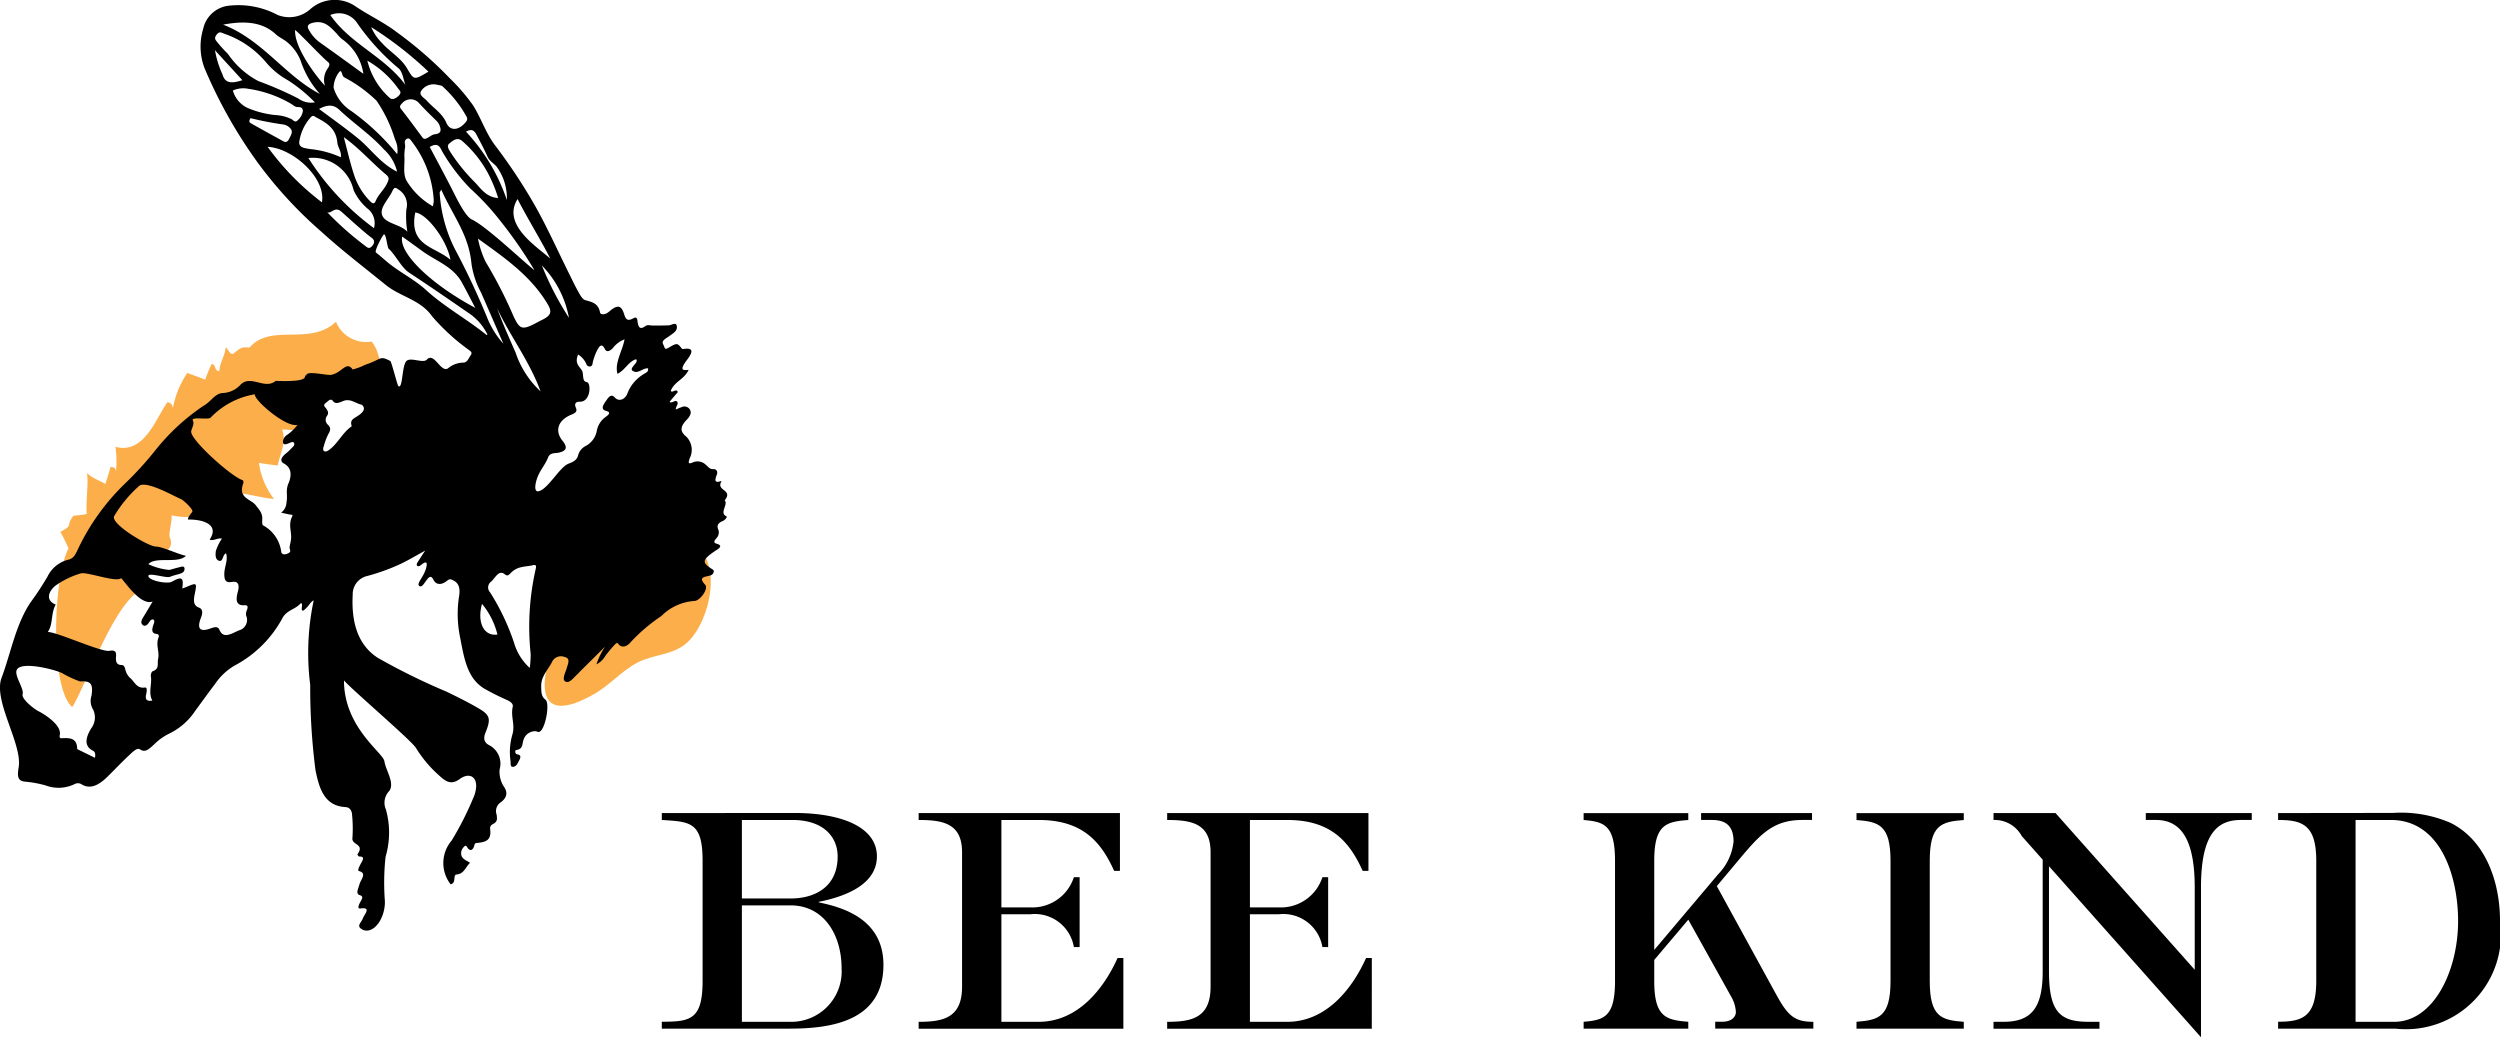 <svg id="Bee_kind" data-name="Bee kind" xmlns="http://www.w3.org/2000/svg" width="190.029" height="78.85" viewBox="0 0 190.029 78.85">
  <path id="Path_597" data-name="Path 597" d="M860.288,75.264v.525c2.169.131,3.1.153,3.1,3.1v9.135c0,2.95-.933,3.1-3.1,3.1v.525h9.706c3.181,0,7.14-.568,7.14-4.852,0-3.475-3.083-4.371-4.912-4.743v-.044c1.75-.35,4.416-1.2,4.416-3.453,0-2.273-2.785-3.3-6.246-3.3Zm6.087,15.867V82.28h3.7c2.527,0,3.879,2.229,3.879,4.786a3.834,3.834,0,0,1-3.919,4.065Zm0-9.376V75.789h3.839c2.366,0,3.44,1.289,3.44,2.776,0,2.251-1.65,3.191-3.58,3.191Z" transform="translate(-809.983 -13.461)"/>
  <path id="Path_598" data-name="Path 598" d="M890.14,86.279H889.7c-1.074,2.4-3.064,4.852-5.987,4.852h-2.844V82.957h2.187a3.012,3.012,0,0,1,3.322,2.491h.437V80.138h-.437a3.315,3.315,0,0,1-3.322,2.295h-2.187V75.789h2.844c3.422,0,4.774,1.77,5.727,3.868h.439V75.264h-15.3v.525c1.851,0,3.3.262,3.3,2.448V88.465c0,2.382-1.451,2.666-3.3,2.666v.525H890.14Z" transform="translate(-804.751 -13.461)"/>
  <path id="Path_599" data-name="Path 599" d="M903.965,86.279h-.437c-1.074,2.4-3.064,4.852-5.987,4.852H894.7V82.957h2.187a3.012,3.012,0,0,1,3.322,2.491h.437V80.138h-.437a3.315,3.315,0,0,1-3.322,2.295H894.7V75.789h2.844c3.422,0,4.774,1.77,5.727,3.868h.438V75.264h-15.3v.525c1.851,0,3.3.262,3.3,2.448V88.465c0,2.382-1.451,2.666-3.3,2.666v.525h15.554Z" transform="translate(-799.691 -13.461)"/>
  <path id="Path_600" data-name="Path 600" d="M929.047,91.131c-1.412,0-1.93-.437-2.823-2.076l-4.516-8.239,1.173-1.4c1.949-2.317,2.885-3.628,5.331-3.628h.735v-.525h-8.433v.525h.817c.973,0,1.65.372,1.65,1.639a4.162,4.162,0,0,1-1.175,2.491l-4.853,5.748V78.892c0-2.732.876-2.972,2.587-3.1v-.525h-7.955v.525c1.552.131,2.386.372,2.386,3.1v9.135c0,2.732-.835,2.972-2.386,3.1v.525h7.955v-.525c-1.711-.131-2.587-.372-2.587-3.1v-1.6l2.587-3.06,3.241,5.813a2.639,2.639,0,0,1,.377,1.2c0,.437-.417.743-.993.743h-.578v.525h7.459Z" transform="translate(-791.211 -13.461)"/>
  <path id="Path_601" data-name="Path 601" d="M934.924,91.131c-1.71-.131-2.586-.372-2.586-3.1V78.892c0-2.732.876-2.972,2.586-3.1v-.525h-8.154v.525c1.691.131,2.586.372,2.586,3.1v9.135c0,2.732-.894,2.972-2.586,3.1v.525h8.154Z" transform="translate(-785.654 -13.461)"/>
  <path id="Path_602" data-name="Path 602" d="M950.165,80.924c0-4.174,1.294-5.136,3.045-5.136h.814v-.525h-8.055v.525h.776c1.929,0,2.944,1.53,2.944,5.136v6.251L939.107,75.264h-4.713v.525a2.339,2.339,0,0,1,2.147,1.224l1.591,1.792v8.5c0,2.688-.8,3.825-2.964,3.825h-.775v.525h8.055v-.525h-.815c-2.147,0-3.023-.7-3.023-3.825v-8l11.555,13Z" transform="translate(-782.864 -13.461)"/>
  <path id="Path_603" data-name="Path 603" d="M950.23,75.264v.525c1.851,0,2.9.372,2.9,3.1v9.135c0,2.732-1.053,3.1-2.9,3.1v.525h8.912a7.22,7.22,0,0,0,7.955-8.2c0-2.95-1.094-6.1-3.739-7.431a9.448,9.448,0,0,0-4.4-.765Zm5.889,15.867V75.789H958.8c3.857,0,5.112,4.415,5.112,7.671,0,3.847-1.891,7.671-4.855,7.671Z" transform="translate(-777.068 -13.461)"/>
  <g id="Group_34" data-name="Group 34">
    <path id="Path_604" data-name="Path 604" d="M851.453,51.258a7.4,7.4,0,0,0-1.823.112c.164.885-.4,1.65-.372,2.492-.72-.391-2.277-.479-2.933-.784.131.65-.2,1.531-.029,2.175-.373-.184-1.03-.335-1.414-.546a6.872,6.872,0,0,0,.343,1.519c-.1-.02-1.362-.128-1.462-.111.329.986-.09,1.623-.338,2.735-.466-.066-.972-.109-1.427-.206a5.724,5.724,0,0,0,1.149,2.751c-1.44-.132-2.543-.646-4.14-.458-1.616.19-.4,2.378-3.646,1.7.029.484-.2,1.277-.16,1.625.9,2.1-3.856.664-1.642,3.836-2.365.363-4.7,7.531-5.755,9.118-1.707-1.5-1.459-9.791-.279-12.067a11.324,11.324,0,0,0-.625-1.25c1.018-.534.392-.423,1-1.231a9.288,9.288,0,0,0,1.011-.13c-.085-1,.143-2.135.021-3.125.332.395,1.153.657,1.389.847.111-.314.362-1.139.395-1.3.291,0,.43.131.417.384a8.278,8.278,0,0,0-.038-1.912c2.221.586,3.088-2.233,3.957-3.4a.48.48,0,0,1,.4.484,7.1,7.1,0,0,1,1.1-2.7c.288.107,1.2.429,1.362.518a9.622,9.622,0,0,1,.5-1.213c.369.107.157.525.572.56.023-.608.444-1.22.488-1.821.135.071.347.611.563.5.561-.438.617-.54,1.239-.469,1.657-1.9,4.58-.085,6.58-1.966a2.462,2.462,0,0,0,2.707,1.5c.56.725.441,1.186.881,1.834" transform="translate(-822.317 -23.466)" fill="#fbae49"/>
    <path id="Path_605" data-name="Path 605" d="M864.859,60.208c2.538,1.182,1.549,5.923-.235,7.582-1.072,1-2.578.893-3.826,1.557-1.214.646-2.071,1.7-3.28,2.386-5.518,3.139-3.811-2.81-1.987-5.946,2.455-4.218,5.454-5.323,9.328-5.58" transform="translate(-812.368 -18.971)" fill="#fbae49"/>
    <path id="Path_606" data-name="Path 606" d="M868.793,80.524a5.654,5.654,0,0,1,.661-1.354l-1.96,1.944c-.035.036-.064.083-.1.116-.306.254-.638.762-.947.6s-.005-.676.1-1.05c.094-.344.292-.721-.18-.826a.749.749,0,0,0-.97.432c-.313.575-.809,1.072-.8,1.773.008.43-.009.794.32,1.038s.065,1.907-.335,2.358c-.179.2-.283.044-.417.046a.922.922,0,0,0-.9.622c-.13.3-.012.731-.56.806-.128.018-.108.3.074.329.247.036.3.182.151.445-.112.2-.2.464-.442.5-.281.038-.19-.255-.223-.443a4.755,4.755,0,0,1,.154-2.045c.2-.744-.152-1.324.015-2.069.056-.25-.214-.418-.445-.523a17.736,17.736,0,0,1-1.7-.852c-1.388-.815-1.573-2.5-1.895-4.1a8.756,8.756,0,0,1-.03-2.983c.078-.537-.014-.952-.462-1.157-.175-.082-.239-.145-.477.045-.41.329-.822.306-1.011-.078-.208-.421-.374-.194-.6.116-.135.18-.309.484-.489.341-.153-.12.055-.389.169-.594a3.3,3.3,0,0,0,.34-.69c.078-.31.182-.755-.37-.307-.1.081-.225.146-.3.051s.018-.225.086-.333c.138-.22.281-.436.529-.811-.7.385-1.258.716-1.822.99a15.49,15.49,0,0,1-2.576.938,1.419,1.419,0,0,0-1.111,1.416c-.113,2.114.387,3.825,1.911,4.81a49.474,49.474,0,0,0,5.229,2.572c.871.426,1.747.851,2.572,1.352.742.454.783.776.379,1.765-.216.527-.015.8.289.952a1.578,1.578,0,0,1,.788,1.834,2.051,2.051,0,0,0,.358,1.362c.243.385.232.785-.3,1.161a.793.793,0,0,0-.288.914c.038.283.1.542-.292.729a.345.345,0,0,0-.2.372c.134.933-.451,1-1.026,1.057-.185.019-.152.152-.194.255-.123.309-.272.352-.447.178-.1-.1-.146-.385-.373-.083a.64.64,0,0,0-.113.68c.132.243.395.314.623.481-.337.316-.453.837-1.014.884-.324.027.012.642-.459.746a2.628,2.628,0,0,1,.079-3.327,23.849,23.849,0,0,0,1.651-3.255,2.365,2.365,0,0,0,.2-.718c.108-.869-.511-1.236-1.242-.7-.7.515-1.128.127-1.621-.325a9.225,9.225,0,0,1-1.709-2.05c-.35-.567-4.987-4.532-5.465-5.125,0,3.587,2.98,5.486,3.073,6.15.1.688.8,1.636.374,2.25a1.29,1.29,0,0,0-.259,1.419,6.475,6.475,0,0,1-.026,3.588,18.278,18.278,0,0,0-.052,3.362,2.941,2.941,0,0,1-.329,1.426c-.407.773-1.081,1.05-1.541.632-.235-.212.1-.471.182-.706.127-.355.7-.9-.169-.784-.276.037-.115-.3-.007-.5.124-.234.276-.415-.061-.52-.317-.1-.088-.516-.008-.814.1-.373.594-.848-.038-1.009-.139-.037.03-.347.121-.526.139-.272.387-.583-.092-.579-.064,0-.156-.146-.145-.163.585-.832-.459-.678-.38-1.253a10.359,10.359,0,0,0-.025-1.724c-.01-.366-.19-.6-.495-.617-1.608-.086-2.005-1.4-2.289-2.813a49.439,49.439,0,0,1-.4-6.479,19.265,19.265,0,0,1,.266-6.425c-.238.117-.339.358-.5.518-.2.2-.482.526-.391-.075.018-.119-.018-.31-.138-.179-.4.44-.981.464-1.328,1.049A8.773,8.773,0,0,1,841.31,80.6a4.561,4.561,0,0,0-1.507,1.415c-.512.667-1,1.354-1.5,2.031a4.961,4.961,0,0,1-2.057,1.772,4.358,4.358,0,0,0-1.091.806c-.336.29-.635.65-1.059.352-.217-.153-.591.235-.841.469-.567.527-1.1,1.1-1.655,1.642-.62.6-1.25.94-1.9.574a.519.519,0,0,0-.545-.053,2.786,2.786,0,0,1-2.213.117,8.421,8.421,0,0,0-1.507-.285c-.623-.031-.679-.374-.557-1.093.3-1.769-1.955-5.054-1.3-6.8.712-1.905,1.067-4.04,2.2-5.733a23.039,23.039,0,0,0,1.291-1.964,2.382,2.382,0,0,1,1.578-1.285c.355-.087.473-.284.642-.6a17.1,17.1,0,0,1,3.691-5.206,25.934,25.934,0,0,0,2.283-2.507,16.3,16.3,0,0,1,3.64-3.37c.613-.339.884-.947,1.475-.989a1.922,1.922,0,0,0,1.34-.605c.78-.847,1.859.391,2.7-.318,2.968.113,1.966-.473,2.337-.411-.064-.407,1.542.012,1.873-.048.84-.15,1.153-1.09,1.638-.407a4.82,4.82,0,0,0,.948-.357c1.294-.422,1.071-.728,1.914-.288.089.046.533,1.839.608,1.9.33.279.266-1.362.571-1.84.276-.433,1.3.161,1.6-.167.552-.6,1.057,1.02,1.6.668a1.869,1.869,0,0,1,1.141-.438c.325.02.428-.335.577-.538.2-.265-.055-.354-.173-.459a16.118,16.118,0,0,1-2.742-2.515c-.885-1.272-2.411-1.489-3.513-2.382-1.653-1.339-3.34-2.628-4.916-4.062a32.1,32.1,0,0,1-4.87-5.3,36.014,36.014,0,0,1-4-7.117,4.6,4.6,0,0,1-.108-2.989,2.248,2.248,0,0,1,1.831-1.753,6.372,6.372,0,0,1,3.838.694,2.4,2.4,0,0,0,2.452-.426,2.794,2.794,0,0,1,3.475-.223c1.02.688,2.16,1.213,3.132,1.962a29.8,29.8,0,0,1,4.023,3.5,14.692,14.692,0,0,1,1.774,2.067c.6.959.962,2.094,1.643,3a42.289,42.289,0,0,1,2.983,4.483c.982,1.721,1.806,3.575,2.7,5.37.231.463.452.934.706,1.376.131.229.28.512.508.571.52.137.981.257,1.1.922.04.206.4.2.693-.059.619-.541.926-.5,1.138.189.108.354.227.582.679.331.35-.194.316.115.356.328.059.309.159.559.571.261.18-.131.339-.057.507-.052.422.012.851,0,1.281-.012.219-.008.555-.287.612.057.064.376-.291.55-.549.744-.12.093-.255.161-.373.258-.286.232-.092.377-.04.548s.1.234.325.1c.669-.389.673-.372,1.02.059a.13.13,0,0,0,.112.034c1.191-.2.311.761.153,1-.392.581-.219.643.251.582-.322.716-1.076.888-1.354,1.583.078.236.441-.221.53.111l-.624.731c.165.173.4-.157.55-.026.193.167-.105.4-.076.615.152-.061.3-.13.445-.18a.482.482,0,0,1,.643.22c.137.255-.066.544-.249.731-.606.619-.452.964-.025,1.311a1.418,1.418,0,0,1,.243,1.625c-.124.369-.12.466.231.316a.9.9,0,0,1,.984.172c.182.141.291.359.591.339.208-.014.351.172.254.422-.165.421-.18.652.3.49.019-.007.038.012.056.019-.456.731.925.605.24,1.442.3.285-.422.967.117,1.2.131.056-.1.3-.251.366-.392.161-.492.367-.329.71a.64.64,0,0,1-.178.617c-.163.2-.228.328.025.4.6.169.065.432-.138.571-.952.654-.993.861-.22,1.35.086.053.183.089.137.243a.363.363,0,0,1-.258.254c-.413.117-.952.1-.381.71.269.29-.406,1.254-.865,1.229a3.912,3.912,0,0,0-2.474,1.145,13.082,13.082,0,0,0-2.333,1.987c-.272.336-.7.485-.954.105-.042-.063-.132-.051-.22.046a9.4,9.4,0,0,0-.754.9,1.6,1.6,0,0,1-.679.634m-28.456-9.556c-.324-.089-.665.216-.936.068.693-1.018-.239-1.53-1.651-1.523.012-.243.22-.4.333-.6.094-.161-.691-.889-.86-.951-.4-.148-2.646-1.456-3.184-1a9.609,9.609,0,0,0-1.888,2.28c-.362.571,2.609,2.339,3.166,2.328.452-.008,1.8.627,2.285.7-.615.637-2.3.018-2.863.638a4.8,4.8,0,0,0,1.608.438c.243-.074.486-.138.731-.2.171-.04.41-.139.414.112,0,.3-.259.343-.449.411a5.3,5.3,0,0,0-.658.2c-.258.128-1.693-.373-1.641-.048.059.355,1.452.606,1.776.425.766-.432.925-.329.8.512.113-.042.223-.079.331-.124.773-.328.792-.328.623.514-.1.494-.137.9.318,1.063.284.105.295.4.153.758q-.488,1.246.682.839c.3-.1.586-.227.724.1.3.717.933.262,1.471.034a.823.823,0,0,0,.545-1.146.768.768,0,0,1,.077-.423c.089-.251.042-.359-.193-.344-.665.041-.672-.421-.505-1.033.131-.481.056-.828-.462-.736-.5.089-.576-.187-.568-.658.01-.493.307-1.055.128-1.524-.291.139-.2.68-.541.567-.259-.086-.28-.41-.227-.753a3.506,3.506,0,0,1,.46-.926m4.5-1.974a1.022,1.022,0,0,0,.407-.8c.1-.481-.078-.9.142-1.406.3-.7.2-1.235-.329-1.523-.34-.184-.223-.438.082-.723a3.44,3.44,0,0,0,.4-.355c.116-.148.373-.281.276-.489-.075-.158-.272-.019-.424.033-.176.06-.381.146-.419-.094a.655.655,0,0,1,.272-.523,3.544,3.544,0,0,0,.84-.8c-.845.258-3.332-1.881-3.246-2.319a6.035,6.035,0,0,0-3.37,1.783c-.186.176-1.493-.107-1.344.213.134.283-.071.537-.124.811-.122.616,3.071,3.475,3.9,3.718.052.015.092.157.064.227-.444,1.164.6,1.208.952,1.694.247.337.511.561.485,1.074-.008.161-.018.41.068.448a2.67,2.67,0,0,1,1.378,2.03c.057.229.339.2.567.068s.044-.285.063-.43c.026-.19.078-.382.105-.572.088-.611-.246-1.126.109-1.809.057-.111-.139-.1-.236-.122-.177-.036-.355-.076-.623-.134m22.578-12.018c-.286.669.089.889.284,1.2.169.273-.015.843.367.891.359.045.316,1.523-.526,1.494-.266-.011-.444.13-.3.449.12.258.011.395-.3.519-1.015.4-1.314,1.176-.77,1.927.059.081.126.156.182.24.235.369.144.6-.365.728-.292.074-.7-.025-.858.377-.179.469-.5.843-.709,1.283-.268.556-.418,1.386,0,1.281.7-.18,1.522-1.709,2.179-2.053.239-.124.714-.21.817-.687a1.118,1.118,0,0,1,.563-.694,1.633,1.633,0,0,0,.86-1.179,1.659,1.659,0,0,1,.657-1.026c.388-.275.347-.382.015-.477-.415-.116-.168-.486.018-.744.172-.239.376-.6.683-.258s.806.141.968-.365a2.926,2.926,0,0,1,1.258-1.44c.119-.092.336-.13.294-.415-.328-.051-.7.354-1.016.257-.664-.2.374-.662.108-.951-.56.146-.86.848-1.419,1.108-.231-.847.383-1.742.54-2.621a1.977,1.977,0,0,0-.888.665c-.239.243-.477.339-.609.07-.275-.552-.475-.119-.656.238a4.565,4.565,0,0,0-.25.719c-.042.137-.007.311-.194.365a.257.257,0,0,1-.3-.161,1.583,1.583,0,0,0-.635-.742M835.038,83.264c-.329-.576,0-1.294-.115-1.87a.519.519,0,0,1,.112-.339c.576-.191.365-.594.44-.936.131-.589-.2-1.049.041-1.668a.162.162,0,0,0-.134-.242c-.4-.029-.4-.31-.261-.7.049-.134.126-.32,0-.389s-.239.07-.331.208c-.156.242-.336.337-.5.178s-.067-.367.068-.585c.231-.374.452-.754.707-1.182-.915.362-2.147-1.557-2.4-1.776-.361.366-2.644-.523-3.084-.354a6.555,6.555,0,0,0-1.87.9c-.637.5-.764,1.175-.015,1.464-.387.675-.178,1.474-.605,2.087.646-.03,4.047,1.534,4.673,1.43.407-.068.555.025.516.444-.033.363.033.631.418.634.221,0,.26.229.309.419a1.216,1.216,0,0,0,.385.6c.318.3.481.784,1.091.691.189-.027.133.324.083.542-.082.372.048.518.47.452m24.754-35.117a7.318,7.318,0,0,0,.583,1.766,33.7,33.7,0,0,1,2.119,4.133c.469.983.631,1.1,1.761.493.107-.056.214-.119.324-.169.766-.359.88-.63.5-1.261-1.314-2.186-3.325-3.543-5.288-4.962m3.938,32.637a7.8,7.8,0,0,0,.07-1.063,19.782,19.782,0,0,1,.369-6.4c.048-.2.109-.421-.182-.35-.583.145-1.186.034-1.735.631-.156.171-.269.186-.4.075-.47-.406-.739.268-1.059.545a.544.544,0,0,0-.078.815,17.45,17.45,0,0,1,1.814,3.807,4.139,4.139,0,0,0,1.2,1.936M830.68,87.62c.048-.3.008-.455-.152-.535-.661-.335-.6-.936-.137-1.7a1.377,1.377,0,0,0,.15-1.426,1.247,1.247,0,0,1-.126-1.057c.142-.907-.057-1.147-.878-1.086a8.061,8.061,0,0,1-1.329-.617c-.5-.269-3.1-.947-3.464-.28-.24.44.559,1.411.435,1.87-.1.367.88,1.126,1.187,1.28.46.229,1.8,1.06,1.638,1.817-.026.126-.016.257.122.249.617-.037,1.2-.036,1.2.815,0,.015.031.023.048.033l1.307.639m16.712-49.827a11.445,11.445,0,0,0-2.06-1.681,6,6,0,0,1-1.7-1.414,7.175,7.175,0,0,0-3.144-2.123c-.189-.066-.351-.216-.577.094s-.014.433.089.586a10.257,10.257,0,0,0,.789.863,6.379,6.379,0,0,0,2.311,2.063,27.689,27.689,0,0,1,3.023,1.317,1.67,1.67,0,0,0,1.266.3m.373-.65a7.192,7.192,0,0,1-1.444-2.5,3.479,3.479,0,0,0-1-1.4c-.276-.239-.63-.382-.9-.631-1.012-.929-2.33-1.042-4-.727,3,1.162,4.678,3.859,7.335,5.259m5.9,4.588a1.89,1.89,0,0,0-.171-1.13,10.709,10.709,0,0,0-1.4-2.933,10.537,10.537,0,0,0-2.476-1.788c-.191-.141-.146-.639-.365-.392a2.015,2.015,0,0,0-.425,1.19,3.166,3.166,0,0,0,1.341,1.769,17.974,17.974,0,0,1,3.494,3.284m3.356,2.685c-.085.157-.132.21-.128.242a10.926,10.926,0,0,0,1.141,4.252,57.161,57.161,0,0,1,2.445,5.187,6.738,6.738,0,0,0,1.254,2.041c-.611-1.408-1.15-2.657-1.7-3.9a6.623,6.623,0,0,1-.719-2.154c-.2-2.266-1.477-3.766-2.3-5.665m2.586,8.995c-.365-.691-.686-1.33-1.03-1.951-.671-1.2-1.953-1.61-2.978-2.354-.5-.365-1.008-.729-1.545-1.115-.294,1.24,2.192,3.625,5.553,5.419M846.9,42.028a19.772,19.772,0,0,0,4.986,5.335,1.41,1.41,0,0,0-.382-1.4,4.092,4.092,0,0,1-1.166-1.488,3.177,3.177,0,0,0-3.437-2.445m9.226-.836c.623,1.18,1.246,2.326,1.836,3.5.236.473.893,1.795,1.355,2.005,1.089.5,3.826,3.123,4.77,3.863a33.9,33.9,0,0,0-2.661-3.834,19.193,19.193,0,0,0-2.2-2.362,14.481,14.481,0,0,1-2.108-2.754c-.225-.41-.328-.806-1-.421m-6.526-.746c.253.948.463,1.877.747,2.762a5.093,5.093,0,0,0,1.269,2.123c.107.1.283.272.408-.034.2-.486.605-.824.84-1.287.183-.362.208-.5-.055-.721-1.081-.9-2.008-1.987-3.21-2.843M841.16,36.9a2.09,2.09,0,0,0,1.086,1.309,7.245,7.245,0,0,0,2.153.557,3.168,3.168,0,0,1,1.229.313c.139.082.269.313.49.053a1.138,1.138,0,0,0,.363-.667c0-.26-.171-.313-.377-.307s-.325-.128-.473-.221a8.933,8.933,0,0,0-3.293-1.167,1.927,1.927,0,0,0-1.179.13m15.2,8.8a2.185,2.185,0,0,0,.072-.433,8.063,8.063,0,0,0-1.617-4.422c-.111-.141-.229-.377-.413-.28-.291.154-.117.421-.147.638a3.71,3.71,0,0,0-.056.706c.044.66-.152,1.4.227,1.946a5.522,5.522,0,0,0,1.934,1.844m4.964-.639a9.985,9.985,0,0,0-.439-1.177A8.633,8.633,0,0,0,858.55,40.7c-.373-.269-.686.029-.93.219s-.034.475.075.66a13.784,13.784,0,0,0,1.865,2.3c.475.5.878,1.135,1.765,1.19M850.97,60.788c-.486-.1-.878-.505-1.419-.287-.344.138-.59.261-.787-.005-.169-.231-.362.018-.519.132-.288.212-.065.322.007.441.1.158.231.307.071.553a.491.491,0,0,0,.06.679c.186.2.255.348.04.7a4.855,4.855,0,0,0-.347.919c-.161.428.092.5.336.341.7-.46,1.064-1.354,1.772-1.83a.132.132,0,0,0,0-.067c-.145-.449.2-.537.493-.744.279-.191.66-.5.292-.83m6.159-24.175c-.053-.1-.258-.111-.429-.152a1.135,1.135,0,0,0-1.224.464c-.206.332.229.522.436.754.5.56,1.164.941,1.483,1.684.258.6.892.6,1.421-.01.127-.146.208-.255.122-.441a8.854,8.854,0,0,0-1.809-2.3m-7.759,5.359c.057-.473-.232-.729-.27-1.134-.1-1.089-.859-1.5-1.619-1.906-.109-.06-.221-.2-.4,0a3.568,3.568,0,0,0-.87,1.848c-.067.493.469.5.835.57a7.343,7.343,0,0,1,2.322.623m1.714-6.341a3.917,3.917,0,0,0-1.639-2.654,2.183,2.183,0,0,1-.361-.381c-.482-.485-.91-1.049-1.793-.858-.458.1-.523.283-.32.6a2.885,2.885,0,0,0,.731.854c1.147.811,2.283,1.641,3.382,2.435M847.711,38.3c1.042.776,2.034,1.478,2.976,2.248.959.783,1.671,1.875,2.957,2.524a3.3,3.3,0,0,0-1.008-1.7c-1.015-1.128-2.274-1.956-3.366-2.99-.4-.382-.84-.467-1.56-.079m6.563-1.83c-.171-.466-.208-1.067-.6-1.329a17.29,17.29,0,0,1-3.057-3.362,1.658,1.658,0,0,0-2.048-.62c1.529,2.213,4.123,3.151,5.707,5.311m1.314,4.016c.225.273.589-.228.914-.264.511-.057.5-.309.373-.661a1.021,1.021,0,0,0-.272-.392c-.449-.441-.9-.88-1.326-1.351a.847.847,0,0,0-1.258.055c-.142.138-.213.254-.083.418.542.691,1.063,1.406,1.653,2.2m4.853,14.989.055-.007a.185.185,0,0,0-.005-.063,4.106,4.106,0,0,0-1.447-1.623c-1.485-1.029-2.975-2.049-4.483-3.043-.6-.392-1.034-1.352-1.56-1.822-.12-.108-.2-1.31-.4-1.048-.165.221-.711,1.253-.56,1.344.085.051.78.653.855.716.934.78,2.048,1.307,2.953,2.134,1.416,1.291,3.11,2.209,4.594,3.412m-5.42-9.312c-.513,2.563,1.5,2.575,2.677,3.6-.275-1.515-1.792-3.505-2.677-3.6m1-10.706a27.687,27.687,0,0,0-4.348-3.383,3.8,3.8,0,0,0,.781,1.165c.611.7,1.455,1.143,1.944,1.971.527.892.512.914,1.623.247m-1.6,12.175a7.074,7.074,0,0,1-.078-1.7,1.355,1.355,0,0,0-.62-1.527c-.255-.209-.335-.1-.464.175-.3.639-1.078,1.325-.684,1.927.338.518,1.359.586,1.847,1.121m-6.342-1.75a23.325,23.325,0,0,0,3.117,2.808c.15.113.313.307.557.014s.124-.492-.071-.631c-.485-.347-1.833-1.569-2.262-1.955-.65-.581-.86.546-1.341-.236M842.5,39c-.139.221-.083.328,0,.372.837.474,1.679.937,2.524,1.4.138.076.294.045.4-.172.117-.249.31-.507.163-.749a.892.892,0,0,0-.589-.369A24.4,24.4,0,0,1,842.5,39m8.884-4.368a5.523,5.523,0,0,0,1.687,2.815c.178.179.4.1.653-.112.34-.3.094-.452.005-.581a7.379,7.379,0,0,0-2.345-2.123m13.165,25.136c-.848-2.317-2.291-4.158-3.312-6.335.427,1.162.924,2.27,1.412,3.383a7.073,7.073,0,0,0,1.9,2.952M843.8,41.179a20.125,20.125,0,0,0,4.132,4.222c.32-1.843-2.2-4.122-4.132-4.222m2.093-8.884c-.079,1.345,1.6,3.517,2.266,4.244a1.5,1.5,0,0,1,.235-1.351c.138-.227.139-.347-.014-.467-.422-.332-2.008-2.03-2.487-2.426m12.985,7.731a14.214,14.214,0,0,1,3.108,5.2,4.036,4.036,0,0,0-.777-2.539c-.228-.268-.546-.425-.7-.779-.251-.566-.54-1.1-.826-1.643-.146-.28-.336-.509-.8-.235m3.919,5.118c-1.232,1.967,1.53,3.661,2.486,4.528-.578-1.164-1.907-3.366-2.486-4.528M839.8,33.837a7.383,7.383,0,0,0,.575,1.845c.216.772.841.639,1.509.434-.68-.743-1.358-1.485-2.084-2.28m26.908,20.34a7.725,7.725,0,0,0-2.057-3.975,23.053,23.053,0,0,0,2.057,3.975M860.1,75.92c-.4,1.417.15,2.485,1.171,2.33a5.828,5.828,0,0,0-1.171-2.33" transform="translate(-823.46 -30.019)"/>
  </g>
</svg>
